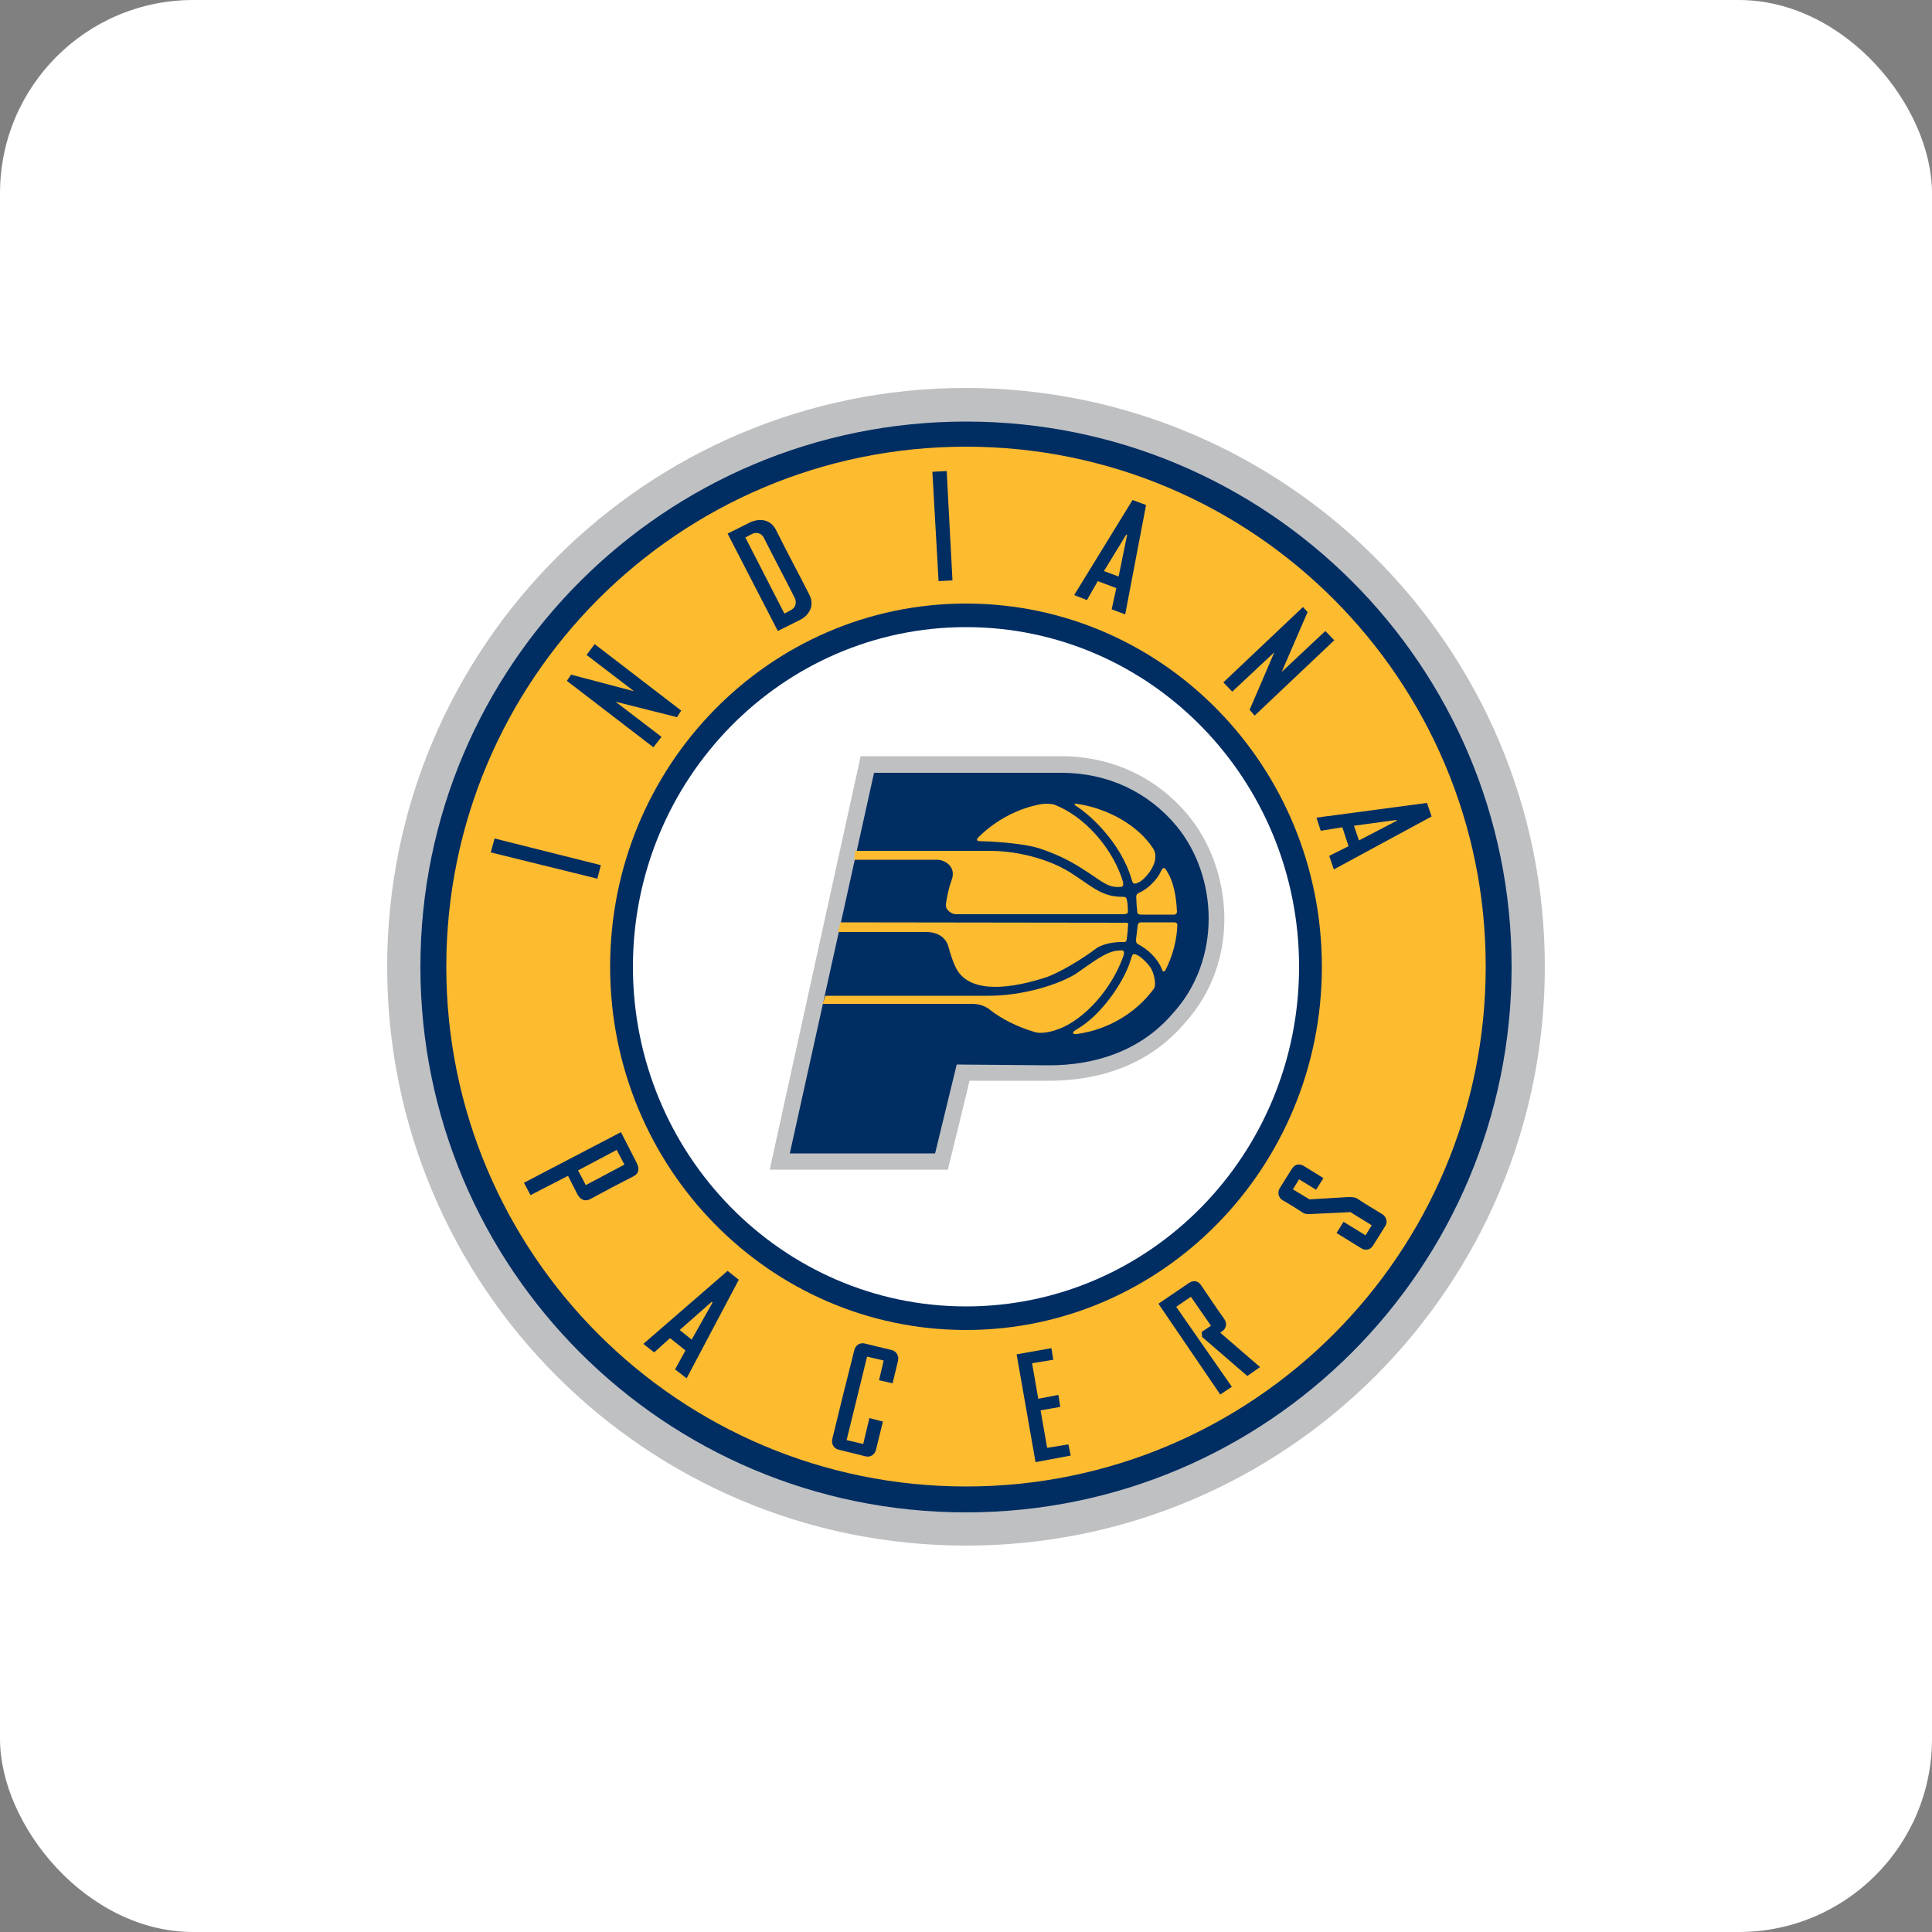 <svg width="80" height="80" viewBox="0 0 80 80" fill="none" xmlns="http://www.w3.org/2000/svg">
<rect x="0" y="0" width="80" height="80" fill="#808080" stroke="none"/>
<rect width="80" height="80" rx="8" fill="white"/>
<path d="M63.968 40.032C63.968 53.264 53.248 64 40 64C26.768 64 16.032 53.28 16.032 40.032C16.032 26.8 26.752 16.064 40 16.064C53.248 16.08 63.968 26.816 63.968 40.032Z" fill="#BEC0C2"/>
<path d="M62.592 40.032C62.592 52.496 52.496 62.624 40 62.624C27.504 62.624 17.408 52.512 17.408 40.032C17.408 27.552 27.536 17.456 40 17.456C52.48 17.456 62.592 27.552 62.592 40.032Z" fill="#002D62"/>
<path d="M40 18.496C28.112 18.496 18.48 28.128 18.48 40.032C18.48 51.92 28.112 61.552 40 61.552C51.888 61.552 61.52 51.92 61.52 40.032C61.536 28.16 51.888 18.496 40 18.496Z" fill="#FDBB30"/>
<path d="M54.736 40.032C54.736 48.336 48.128 55.072 40 55.072C31.856 55.072 25.264 48.336 25.264 40.032C25.264 31.728 31.856 24.992 40 24.992C48.144 24.992 54.736 31.728 54.736 40.032Z" fill="#002D62"/>
<path d="M53.792 40.032C53.792 47.808 47.616 54.096 40 54.096C32.384 54.096 26.208 47.792 26.208 40.032C26.208 32.272 32.384 25.968 40 25.968C47.632 25.968 53.792 32.272 53.792 40.032Z" fill="white"/>
<path d="M24.88 35.824L24.736 36.384L20.32 35.296L20.48 34.72L24.88 35.824Z" fill="#002D62"/>
<path d="M25.488 29.056L27.392 30.512L27.056 30.944L23.472 28.192L23.648 27.936L26.256 28.624L24.288 27.12L24.624 26.672L28.208 29.424L28.032 29.696L25.488 29.056Z" fill="#002D62"/>
<path d="M32.48 25.408L32.72 25.28C32.96 25.168 32.992 24.944 32.912 24.768C32.448 23.84 32.096 23.2 31.632 22.272C31.536 22.08 31.328 22.016 31.136 22.112L30.864 22.256L32.48 25.408ZM30.128 22.096L31.024 21.648C31.408 21.456 31.888 21.472 32.128 21.936C32.688 23.056 32.96 23.536 33.52 24.64C33.744 25.088 33.488 25.488 33.136 25.664L32.208 26.128L30.128 22.096Z" fill="#002D62"/>
<path d="M39.44 24.032L38.864 24.064L38.608 19.536L39.2 19.504L39.44 24.032Z" fill="#002D62"/>
<path d="M46.672 22.144L46.64 22.128L45.712 23.648L46.32 23.872L46.672 22.144ZM46.032 25.232L46.224 24.352L45.456 24.064L45.008 24.848L44.48 24.64L46.896 20.704L47.456 20.912L46.592 25.44L46.032 25.232Z" fill="#002D62"/>
<path d="M52.768 27.008L51.024 28.64L50.656 28.256L53.952 25.136L54.144 25.344L53.072 27.824L54.88 26.128L55.248 26.512L51.952 29.632L51.744 29.392L52.768 27.008Z" fill="#002D62"/>
<path d="M57.84 33.984L57.824 33.952L56.064 34.192L56.272 34.8L57.84 33.984ZM55.04 35.44L55.84 35.04L55.584 34.256L54.688 34.4L54.512 33.856L59.088 33.248L59.28 33.808L55.232 36L55.04 35.44Z" fill="#002D62"/>
<path d="M23.936 48.464L24.256 49.072L25.856 48.224L25.536 47.616L23.936 48.464ZM21.968 49.488L21.696 48.976L25.712 46.88L26.368 48.16C26.496 48.416 26.432 48.608 26.24 48.704C25.52 49.072 25.152 49.264 24.448 49.648C24.24 49.76 24.048 49.696 23.92 49.472L23.52 48.688L21.968 49.488Z" fill="#002D62"/>
<path d="M29.504 53.936L29.472 53.904L28.144 55.072L28.64 55.472L29.504 53.936ZM27.952 56.704L28.384 55.92L27.744 55.408L27.088 56L26.64 55.648L30.128 52.624L30.592 52.992L28.432 57.072L27.952 56.704Z" fill="#002D62"/>
<path d="M36 58.72L36.56 58.864L36.272 60.032C36.224 60.24 36.032 60.352 35.84 60.304C35.44 60.208 35.152 60.128 34.736 60.032C34.528 59.984 34.416 59.792 34.464 59.584C34.816 58.144 35.008 57.344 35.376 55.904C35.424 55.696 35.616 55.584 35.808 55.632C36.208 55.728 36.512 55.808 36.928 55.904C37.12 55.952 37.232 56.144 37.184 56.352L36.96 57.28L36.4 57.152L36.592 56.336L35.904 56.176L35.056 59.632L35.744 59.792L36 58.72Z" fill="#002D62"/>
<path d="M44.336 60.272L42.88 60.544L42.096 56.08L43.536 55.824L43.616 56.304L42.736 56.448L42.992 57.92L43.824 57.76L43.904 58.256L43.088 58.4L43.36 59.952L44.24 59.808L44.336 60.272Z" fill="#002D62"/>
<path d="M51.008 57.424L50.528 57.744L47.968 53.984L49.216 53.136C49.44 52.976 49.632 53.056 49.744 53.232C50.096 53.744 50.32 54.096 50.688 54.608C50.832 54.816 50.768 55.024 50.592 55.136L50.528 55.184L52.176 56.608L51.648 56.976L49.776 55.36L49.76 55.152L50.144 54.896L49.312 53.696L48.704 54.112L51.008 57.424Z" fill="#002D62"/>
<path d="M55.632 50.592L56.544 51.152L56.8 50.736L55.92 50.192L54.24 50.272C54.128 50.272 54.016 50.272 53.936 50.208C53.616 50 53.472 49.904 53.104 49.696C52.944 49.6 52.88 49.376 52.992 49.2C53.168 48.912 53.312 48.688 53.504 48.384C53.632 48.192 53.824 48.176 54 48.288L54.8 48.784L54.496 49.264L53.792 48.832L53.536 49.248L54.224 49.664L55.824 49.568C55.984 49.568 56.112 49.568 56.224 49.648C56.64 49.92 56.784 50 57.232 50.272C57.408 50.384 57.472 50.592 57.36 50.768C57.184 51.056 57.04 51.28 56.848 51.584C56.752 51.744 56.544 51.808 56.352 51.68L55.344 51.056L55.632 50.592Z" fill="#002D62"/>
<path d="M35.6 31.488L31.872 48.432H39.248C39.248 48.432 40.08 45.072 40.144 44.752C40.464 44.752 43.344 44.752 43.344 44.752C45.744 44.768 47.696 43.952 49.024 42.4C51.44 39.776 51.008 35.936 49.2 33.76C47.904 32.192 46.032 31.312 43.936 31.312H35.632L35.6 31.488Z" fill="#BEC0C2"/>
<path d="M39.616 44.08L38.72 47.76H32.704L36.192 32H43.952C45.872 32 47.552 32.8 48.72 34.208C50.432 36.288 50.608 39.744 48.544 41.984C47.28 43.456 45.424 44.128 43.376 44.112L39.616 44.08Z" fill="#002D62"/>
<path d="M35.376 35.6H38.784C39.168 35.6 39.6 35.92 39.408 36.432C39.296 36.736 39.216 37.088 39.168 37.44C39.136 37.696 39.424 37.856 39.584 37.856H46.512C46.64 37.856 46.704 37.824 46.704 37.76C46.704 37.696 46.704 37.472 46.672 37.312C46.64 37.168 46.624 37.136 46.496 37.136C45.632 37.136 45.28 36.752 44.368 36.16C43.456 35.568 42.128 35.232 40.976 35.232H35.408L35.376 35.6Z" fill="#FDBB30"/>
<path d="M39.584 40.08C39.456 39.824 39.36 39.52 39.28 39.232C39.2 38.88 38.896 38.592 38.352 38.592H34.704L34.8 38.192L46.624 38.208C46.736 38.208 46.72 38.256 46.704 38.384C46.704 38.512 46.672 38.752 46.656 38.896C46.64 39.04 46.528 39.008 46.416 39.008C46.144 39.008 45.648 39.072 45.36 39.296C44.88 39.664 43.824 40.32 43.232 40.496C42.608 40.688 40.256 41.408 39.584 40.08Z" fill="#FDBB30"/>
<path d="M34.064 41.568H40.24C40.512 41.568 40.736 41.632 40.944 41.776C41.456 42.192 42.144 42.528 42.848 42.736C43.168 42.832 43.728 42.704 44.224 42.432C45.456 41.728 46.24 40.416 46.528 39.552C46.592 39.328 46.464 39.344 46.304 39.36C45.792 39.392 45.232 39.856 44.528 40.336C43.792 40.784 42.336 41.232 40.944 41.232H34.176L34.064 41.568Z" fill="#FDBB30"/>
<path d="M43.12 33.296C43.2 33.28 43.52 33.264 43.68 33.328C44.864 33.792 45.968 35.008 46.432 36.304C46.528 36.56 46.544 36.704 46.432 36.72C45.904 36.784 45.648 36.512 45.008 36.096C44.384 35.68 43.792 35.376 43.008 35.12C42.208 34.88 40.768 34.832 40.592 34.832C40.416 34.832 40.432 34.752 40.512 34.672C41.2 33.984 42.128 33.472 43.12 33.296Z" fill="#FDBB30"/>
<path d="M48.736 37.76C48.736 37.808 48.688 37.872 48.624 37.872H47.264C47.088 37.872 47.088 37.792 47.088 37.696C47.072 37.6 47.056 37.408 47.056 37.28C47.056 37.168 47.008 37.04 47.152 36.976C47.52 36.816 47.888 36.448 48.048 36.128C48.096 36.016 48.176 35.856 48.272 36C48.608 36.496 48.704 37.12 48.736 37.76Z" fill="#FDBB30"/>
<path d="M48.256 40.176C48.24 40.224 48.144 40.256 48.128 40.176C47.936 39.648 47.472 39.28 47.136 39.104C47.04 39.056 47.04 38.992 47.04 38.896C47.056 38.8 47.088 38.496 47.104 38.368C47.104 38.272 47.152 38.192 47.232 38.192H48.64C48.688 38.192 48.752 38.24 48.752 38.272C48.736 38.944 48.544 39.616 48.256 40.176Z" fill="#FDBB30"/>
<path d="M44.592 42.816C44.496 42.832 44.272 42.8 44.608 42.608C45.632 42.016 46.544 40.624 46.8 39.808C46.896 39.504 46.896 39.488 47.024 39.52C47.184 39.568 47.424 39.776 47.616 40.032C47.808 40.288 47.888 40.816 47.776 40.944C47.04 41.952 45.872 42.64 44.592 42.816Z" fill="#FDBB30"/>
<path d="M47.2 36.512C46.96 36.64 46.912 36.608 46.864 36.432C46.416 34.88 45.104 33.712 44.56 33.376C44.464 33.312 44.48 33.264 44.56 33.28C45.84 33.456 47.104 34.16 47.728 35.104C48.112 35.648 47.424 36.384 47.2 36.512Z" fill="#FDBB30"/>
</svg>
